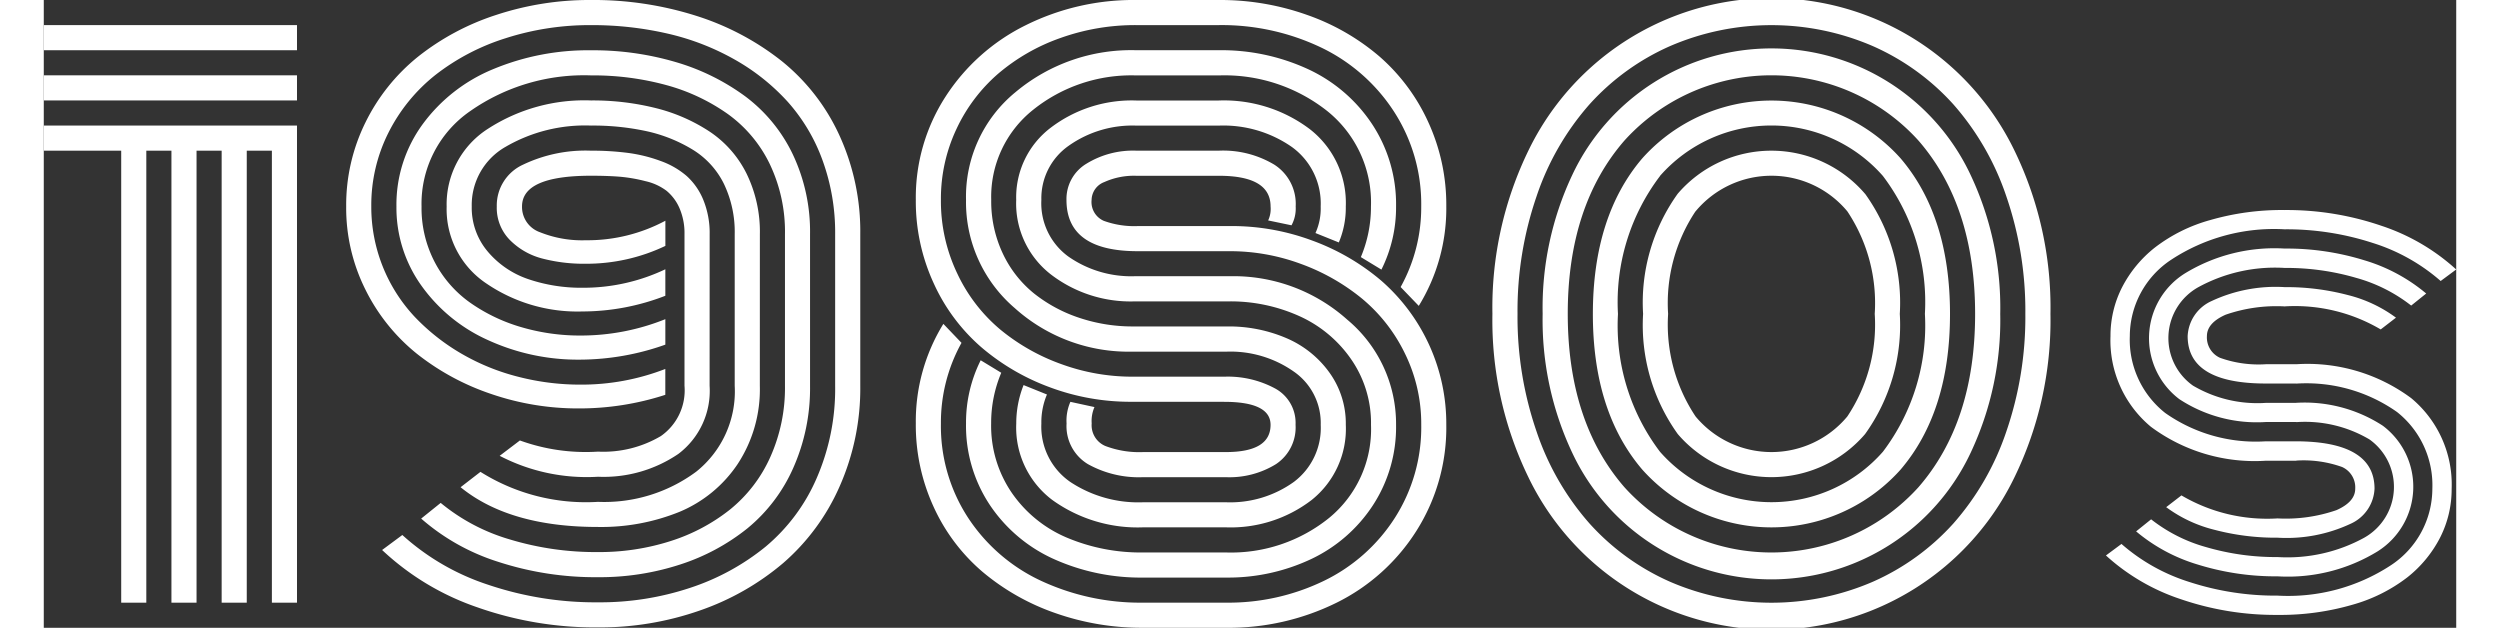 <svg id="period_num_1980" xmlns="http://www.w3.org/2000/svg" width="140" height="35.156" viewBox="0 0 135.097 35.156">
  <rect x="0" y="0" width="135.097" height="35.156" fill="#333333" stroke="none"/>
  <path id="パス_24314" data-name="パス 24314" d="M0,7.031V8.438H4.336V33.75H5.742V8.438H7.149V33.75H8.555V8.438H9.961V33.75h1.406V8.438h1.407V33.75H14.18V7.031ZM0,5.625H14.18V4.218H0ZM0,2.813H14.18V1.406H0Z" fill="#fff"/>
  <g id="グループ_1438" data-name="グループ 1438">
    <g id="グループ_1440" data-name="グループ 1440">
      <path id="パス_24315" data-name="パス 24315" d="M45.724,21.6a13.552,13.552,0,0,1-1.163,5.654,12.124,12.124,0,0,1-3.154,4.278,14.534,14.534,0,0,1-4.668,2.656,16.974,16.974,0,0,1-5.7.947,19.857,19.857,0,0,1-6.807-1.142A14.732,14.732,0,0,1,18.946,30.8l1.133-.84a13.313,13.313,0,0,0,4.8,2.784,18.8,18.8,0,0,0,6.162.986,16,16,0,0,0,5.156-.811,13.214,13.214,0,0,0,4.219-2.3A10.332,10.332,0,0,0,43.272,26.8a12.522,12.522,0,0,0,1.045-5.2V13.125a11.824,11.824,0,0,0-.7-4.13A10.058,10.058,0,0,0,41.661,5.7,11.882,11.882,0,0,0,38.7,3.34a13.93,13.93,0,0,0-3.75-1.455,18.813,18.813,0,0,0-4.307-.478,15.378,15.378,0,0,0-4.775.732A12.481,12.481,0,0,0,21.954,4.18,9.643,9.643,0,0,0,19.317,7.4a9.021,9.021,0,0,0-.976,4.16,9,9,0,0,0,2.431,6.182A11.766,11.766,0,0,0,23.38,19.8,12.356,12.356,0,0,0,26.573,21.1a13.869,13.869,0,0,0,3.467.439,12.982,12.982,0,0,0,4.766-.878V22.11a15.57,15.57,0,0,1-4.844.762,14.961,14.961,0,0,1-4.912-.811A13.763,13.763,0,0,1,20.9,19.815a10.678,10.678,0,0,1-2.881-3.584,10.222,10.222,0,0,1-1.084-4.668,10.447,10.447,0,0,1,1.084-4.717,10.876,10.876,0,0,1,2.94-3.672A13.941,13.941,0,0,1,25.323.84,16.684,16.684,0,0,1,30.645,0a19.016,19.016,0,0,1,5.87.879A14.99,14.99,0,0,1,41.3,3.4a11.449,11.449,0,0,1,3.242,4.15,12.927,12.927,0,0,1,1.182,5.576Zm-2.813,0a10.983,10.983,0,0,1-.938,4.6,9.159,9.159,0,0,1-2.558,3.379,11.809,11.809,0,0,1-3.77,2.031,14.549,14.549,0,0,1-4.609.713,17.562,17.562,0,0,1-5.586-.86,12.048,12.048,0,0,1-4.316-2.422l1.093-.879a10.846,10.846,0,0,0,3.858,2.042,16.616,16.616,0,0,0,4.951.712A13.075,13.075,0,0,0,35.1,30.3a10.392,10.392,0,0,0,3.331-1.767,7.941,7.941,0,0,0,2.255-2.94,9.458,9.458,0,0,0,.821-3.994V13.125a8.8,8.8,0,0,0-.85-3.935,7.414,7.414,0,0,0-2.344-2.8,10.884,10.884,0,0,0-3.437-1.621,15.59,15.59,0,0,0-4.229-.547,11.121,11.121,0,0,0-6.767,2,6.3,6.3,0,0,0-2.725,5.342,6.534,6.534,0,0,0,.733,3.105,6.43,6.43,0,0,0,1.982,2.276,9.662,9.662,0,0,0,2.842,1.367,11.641,11.641,0,0,0,3.369.478,12.672,12.672,0,0,0,4.727-.917V19.3a14.374,14.374,0,0,1-4.766.84,12.094,12.094,0,0,1-5.166-1.094,9.2,9.2,0,0,1-3.74-3.066,7.492,7.492,0,0,1-1.387-4.414,7.629,7.629,0,0,1,1.475-4.619,9.26,9.26,0,0,1,3.945-3.076,13.816,13.816,0,0,1,5.478-1.055,16.359,16.359,0,0,1,4.756.664A12.476,12.476,0,0,1,39.288,5.4a8.766,8.766,0,0,1,2.656,3.242,10.089,10.089,0,0,1,.967,4.482Zm-2.812,0a7.617,7.617,0,0,1-1.241,4.385,7.291,7.291,0,0,1-3.252,2.676,11.655,11.655,0,0,1-4.57.849q-4.962,0-7.695-2.226l1.113-.86a11.1,11.1,0,0,0,6.582,1.68,8.646,8.646,0,0,0,5.5-1.69A5.754,5.754,0,0,0,38.692,21.6V13.125a6.221,6.221,0,0,0-.615-2.851,4.66,4.66,0,0,0-1.748-1.9A8.447,8.447,0,0,0,33.79,7.354a14.1,14.1,0,0,0-3.145-.322A8.844,8.844,0,0,0,25.86,8.223a3.745,3.745,0,0,0-1.894,3.34,3.794,3.794,0,0,0,.9,2.529,5.108,5.108,0,0,0,2.276,1.543,9.2,9.2,0,0,0,3.037.479,10.689,10.689,0,0,0,4.629-1.035v1.484a12.858,12.858,0,0,1-4.649.879,9.063,9.063,0,0,1-5.381-1.572,5,5,0,0,1-2.217-4.307,5.013,5.013,0,0,1,2.305-4.346,9.94,9.94,0,0,1,5.781-1.592,14.479,14.479,0,0,1,3.672.44,9.736,9.736,0,0,1,2.989,1.318,6.073,6.073,0,0,1,2.05,2.344,7.419,7.419,0,0,1,.743,3.4Zm-2.813,0a4.425,4.425,0,0,1-1.748,3.818,7.431,7.431,0,0,1-4.5,1.28,10.567,10.567,0,0,1-5.508-1.172l1.133-.86a10.808,10.808,0,0,0,4.375.625,6.331,6.331,0,0,0,3.516-.869A3.121,3.121,0,0,0,35.88,21.6V13.125a3.517,3.517,0,0,0-.283-1.474,2.6,2.6,0,0,0-.723-.967,3.073,3.073,0,0,0-1.172-.537A8.814,8.814,0,0,0,32.3,9.9q-.674-.058-1.651-.059-3.867,0-3.867,1.719a1.5,1.5,0,0,0,1.006,1.445,6.32,6.32,0,0,0,2.568.449,9.248,9.248,0,0,0,4.454-1.093V13.77a10.266,10.266,0,0,1-4.473,1,9.222,9.222,0,0,1-2.422-.293A3.943,3.943,0,0,1,26.1,13.438a2.561,2.561,0,0,1-.732-1.875,2.51,2.51,0,0,1,1.475-2.344,8.1,8.1,0,0,1,3.8-.781,15.6,15.6,0,0,1,2.09.127,8.445,8.445,0,0,1,1.807.449A4.585,4.585,0,0,1,36,9.854a3.661,3.661,0,0,1,.937,1.348,4.884,4.884,0,0,1,.352,1.923Z" fill="#fff"/>
      <path id="パス_24316" data-name="パス 24316" d="M66.1,22.5H60.885a12.9,12.9,0,0,1-4.541-.811A12.558,12.558,0,0,1,52.5,19.443a10.439,10.439,0,0,1-2.666-3.584,10.96,10.96,0,0,1-1-4.668A10.409,10.409,0,0,1,50.5,5.41a11.27,11.27,0,0,1,4.482-3.994A13.572,13.572,0,0,1,61.178,0h4.629a14.507,14.507,0,0,1,4.951.84,12.633,12.633,0,0,1,4.053,2.334,10.8,10.8,0,0,1,2.724,3.672,11.105,11.105,0,0,1,1.006,4.717A10.393,10.393,0,0,1,77,17.129l-1.016-1.055a9.185,9.185,0,0,0,1.153-4.511A9.526,9.526,0,0,0,75.6,6.23a10.019,10.019,0,0,0-4.1-3.584,12.93,12.93,0,0,0-5.693-1.24H61.178a12.413,12.413,0,0,0-4.248.723,10.992,10.992,0,0,0-3.477,1.992,9.286,9.286,0,0,0-2.344,3.106,9.151,9.151,0,0,0-.869,3.964,9.384,9.384,0,0,0,.918,4.131,9.159,9.159,0,0,0,2.422,3.145A11.431,11.431,0,0,0,57.008,20.4a11.556,11.556,0,0,0,3.955.694h5.156a5.578,5.578,0,0,1,2.842.664A2.193,2.193,0,0,1,70.1,23.789a2.467,2.467,0,0,1-1.093,2.2,4.957,4.957,0,0,1-2.813.733H61.568a5.854,5.854,0,0,1-3.1-.733,2.481,2.481,0,0,1-1.192-2.275,2.616,2.616,0,0,1,.215-1.211l1.348.293a1.955,1.955,0,0,0-.156.918,1.259,1.259,0,0,0,.761,1.26,5.333,5.333,0,0,0,2.129.342H66.2q2.5,0,2.5-1.524,0-1.288-2.6-1.289m-4.825-9.844H66.49a12.925,12.925,0,0,1,4.541.811A12.676,12.676,0,0,1,74.879,15.7a10.63,10.63,0,0,1,3.662,8.086,10.8,10.8,0,0,1-1.67,5.938A11.112,11.112,0,0,1,72.4,33.75a13.634,13.634,0,0,1-6.2,1.406H61.568a14.59,14.59,0,0,1-4.941-.83,12.908,12.908,0,0,1-4.053-2.3,10.482,10.482,0,0,1-2.734-3.623,10.97,10.97,0,0,1-1.006-4.7,10.39,10.39,0,0,1,1.543-5.566L51.393,19.2a9.192,9.192,0,0,0-1.153,4.512,9.384,9.384,0,0,0,1.533,5.3,9.869,9.869,0,0,0,4.1,3.525,13.172,13.172,0,0,0,5.693,1.211H66.2a12.254,12.254,0,0,0,5.488-1.221,9.756,9.756,0,0,0,3.965-3.515,9.407,9.407,0,0,0,1.485-5.225,8.907,8.907,0,0,0-.918-4A9.2,9.2,0,0,0,73.795,16.7a11.718,11.718,0,0,0-3.428-1.933,11.425,11.425,0,0,0-3.955-.7H61.256q-3.984,0-3.985-2.871A2.3,2.3,0,0,1,58.385,9.17a4.982,4.982,0,0,1,2.793-.733h4.629a5.58,5.58,0,0,1,3.1.782,2.609,2.609,0,0,1,1.2,2.344,1.979,1.979,0,0,1-.234,1.054l-1.308-.273a1.518,1.518,0,0,0,.136-.781q0-1.719-2.89-1.719H61.178a4.032,4.032,0,0,0-1.787.351,1.09,1.09,0,0,0-.713,1,1.146,1.146,0,0,0,.683,1.172,4.989,4.989,0,0,0,1.914.293m5,7.032H60.963a9.53,9.53,0,0,1-6.592-2.442,7.8,7.8,0,0,1-2.725-6.055A7.558,7.558,0,0,1,54.41,5.166a10.084,10.084,0,0,1,6.768-2.354h4.629a11.571,11.571,0,0,1,4.98,1.055,8.659,8.659,0,0,1,3.594,3.076,8.141,8.141,0,0,1,1.347,4.62,7.793,7.793,0,0,1-.82,3.535l-1.152-.7a7.232,7.232,0,0,0,.566-2.832,6.556,6.556,0,0,0-2.441-5.342,9.264,9.264,0,0,0-6.074-2H61.178A8.786,8.786,0,0,0,55.4,6.152a6.224,6.224,0,0,0-2.343,5.039,6.849,6.849,0,0,0,.654,3.018,6.319,6.319,0,0,0,1.758,2.236A8.213,8.213,0,0,0,57.994,17.8,9.388,9.388,0,0,0,61,18.281h5.293a8.167,8.167,0,0,1,3.271.645,5.73,5.73,0,0,1,2.422,1.924,4.88,4.88,0,0,1,.928,2.939A5.1,5.1,0,0,1,71,28,7.443,7.443,0,0,1,66.2,29.531H61.568A8.182,8.182,0,0,1,56.48,28a5.074,5.074,0,0,1-2.021-4.287,5.8,5.8,0,0,1,.41-2.149l1.309.528a3.963,3.963,0,0,0-.313,1.621,3.765,3.765,0,0,0,1.612,3.271,6.9,6.9,0,0,0,4.091,1.143H66.2a6.118,6.118,0,0,0,3.809-1.143,3.779,3.779,0,0,0,1.5-3.193,3.5,3.5,0,0,0-1.533-3,6.174,6.174,0,0,0-3.7-1.1m.1-2.813H61.08a7.332,7.332,0,0,1-4.7-1.523,5.024,5.024,0,0,1-1.924-4.161,4.89,4.89,0,0,1,1.934-4.043,7.494,7.494,0,0,1,4.785-1.523h4.629a7.984,7.984,0,0,1,5.078,1.592,5.224,5.224,0,0,1,2.031,4.346,4.983,4.983,0,0,1-.391,2.011l-1.308-.527a3.315,3.315,0,0,0,.293-1.484,3.9,3.9,0,0,0-1.621-3.34,6.713,6.713,0,0,0-4.082-1.192H61.178a6.172,6.172,0,0,0-3.789,1.133,3.585,3.585,0,0,0-1.524,3.027,3.687,3.687,0,0,0,1.514,3.174,6.143,6.143,0,0,0,3.721,1.1h5.312A9.563,9.563,0,0,1,72.994,17.9a7.6,7.6,0,0,1,2.734,5.889,8.016,8.016,0,0,1-1.3,4.512,8.429,8.429,0,0,1-3.457,3.008A10.9,10.9,0,0,1,66.2,32.344H61.568a11.843,11.843,0,0,1-4.98-1.026A8.519,8.519,0,0,1,52.994,28.3a8,8,0,0,1-1.348-4.59,7.794,7.794,0,0,1,.821-3.535l1.152.7a7.229,7.229,0,0,0-.566,2.832,6.647,6.647,0,0,0,1.162,3.9,7.105,7.105,0,0,0,3.076,2.5,10.633,10.633,0,0,0,4.277.831H66.2a8.741,8.741,0,0,0,5.791-1.944,6.425,6.425,0,0,0,2.334-5.2A6.267,6.267,0,0,0,73.2,20.1a7.029,7.029,0,0,0-2.92-2.412,9.379,9.379,0,0,0-3.906-.811" fill="#fff"/>
      <path id="パス_24317" data-name="パス 24317" d="M83.155,26.758a20.092,20.092,0,0,1-2.031-9.18A20.1,20.1,0,0,1,83.155,8.4a15.116,15.116,0,0,1,27.188,0,20.1,20.1,0,0,1,2.031,9.18,20.092,20.092,0,0,1-2.031,9.18,15.115,15.115,0,0,1-27.188,0m.45-15.791a19.7,19.7,0,0,0-1.075,6.611,19.7,19.7,0,0,0,1.075,6.612,15.007,15.007,0,0,0,2.959,5.126,13.276,13.276,0,0,0,4.511,3.262,14.321,14.321,0,0,0,11.348,0,13.29,13.29,0,0,0,4.512-3.262,15.04,15.04,0,0,0,2.959-5.126,19.729,19.729,0,0,0,1.074-6.612,19.723,19.723,0,0,0-1.074-6.611,15.035,15.035,0,0,0-2.959-5.127,13.3,13.3,0,0,0-4.512-3.262,14.321,14.321,0,0,0-11.348,0A13.29,13.29,0,0,0,86.564,5.84a15,15,0,0,0-2.959,5.127m24.306-1.152a17.424,17.424,0,0,1,1.651,7.763,17.426,17.426,0,0,1-1.651,7.764,12.322,12.322,0,0,1-22.324,0,17.426,17.426,0,0,1-1.65-7.764,17.424,17.424,0,0,1,1.65-7.763,12.335,12.335,0,0,1,4.56-5.186,12.321,12.321,0,0,1,17.764,5.186M88.517,7.871q-3.175,3.652-3.174,9.707t3.174,9.707a11.1,11.1,0,0,0,16.464,0q3.175-3.651,3.174-9.707t-3.174-9.707a11.1,11.1,0,0,0-16.464,0m15.468,1q2.765,3.243,2.764,8.711t-2.764,8.711a9.7,9.7,0,0,1-14.472,0q-2.765-3.241-2.764-8.711t2.764-8.711a9.7,9.7,0,0,1,14.472,0m-13.476.987a11.69,11.69,0,0,0-2.354,7.724A11.692,11.692,0,0,0,90.509,25.3a8.31,8.31,0,0,0,12.48,0,11.692,11.692,0,0,0,2.354-7.725,11.69,11.69,0,0,0-2.354-7.724,8.308,8.308,0,0,0-12.48,0m11.484,1a10.453,10.453,0,0,1,1.944,6.728,10.454,10.454,0,0,1-1.944,6.729,6.907,6.907,0,0,1-10.488,0,10.454,10.454,0,0,1-1.943-6.729A10.453,10.453,0,0,1,91.5,10.85a6.907,6.907,0,0,1,10.488,0m-9.492.986a9.267,9.267,0,0,0-1.533,5.742A9.267,9.267,0,0,0,92.5,23.32a5.524,5.524,0,0,0,8.5,0,9.26,9.26,0,0,0,1.533-5.742A9.26,9.26,0,0,0,101,11.836a5.525,5.525,0,0,0-8.5,0" fill="#fff"/>
      <path id="パス_24319" data-name="パス 24319" d="M135.376,14.618h-1.71q-4.377,0-4.378-2.654a2.263,2.263,0,0,1,1.357-1.972,8.45,8.45,0,0,1,4.071-.772,13.544,13.544,0,0,1,3.538.442,7.625,7.625,0,0,1,2.7,1.268l-.855.659a9.457,9.457,0,0,0-5.383-1.29,8.678,8.678,0,0,0-3.3.465q-1.049.465-1.049,1.2a1.25,1.25,0,0,0,.735,1.215,6.4,6.4,0,0,0,2.563.359h1.71a9.75,9.75,0,0,1,6.433,1.9,6.284,6.284,0,0,1,2.264,5.075,5.962,5.962,0,0,1-.645,2.729,6.786,6.786,0,0,1-1.852,2.242,9.016,9.016,0,0,1-3.082,1.529,14.477,14.477,0,0,1-4.168.563,16.345,16.345,0,0,1-5.413-.878,11.643,11.643,0,0,1-4.2-2.451l.87-.645a10.555,10.555,0,0,0,3.824,2.137,15.584,15.584,0,0,0,4.918.757,10.487,10.487,0,0,0,6.358-1.709,5.14,5.14,0,0,0,2.309-4.274,5.227,5.227,0,0,0-1.979-4.3,8.808,8.808,0,0,0-5.638-1.59m0,4.319h-1.71a9.746,9.746,0,0,1-6.432-1.9,6.285,6.285,0,0,1-2.265-5.076,5.971,5.971,0,0,1,.645-2.729,6.8,6.8,0,0,1,1.852-2.242,9.016,9.016,0,0,1,3.082-1.529,14.456,14.456,0,0,1,4.169-.563,16.341,16.341,0,0,1,5.412.878,11.636,11.636,0,0,1,4.2,2.451l-.87.645a10.569,10.569,0,0,0-3.823-2.137,15.587,15.587,0,0,0-4.918-.758,10.487,10.487,0,0,0-6.358,1.71,5.138,5.138,0,0,0-2.309,4.273,5.228,5.228,0,0,0,1.979,4.3,8.805,8.805,0,0,0,5.637,1.589h1.65q4.438,0,4.438,2.654a2.263,2.263,0,0,1-1.357,1.972,8.452,8.452,0,0,1-4.071.772,13.481,13.481,0,0,1-3.539-.443,7.607,7.607,0,0,1-2.7-1.267l.854-.659a9.454,9.454,0,0,0,5.383,1.289,8.668,8.668,0,0,0,3.3-.464q1.049-.465,1.049-1.2a1.25,1.25,0,0,0-.735-1.215,6.407,6.407,0,0,0-2.564-.359m0-2.16h-1.71a7.905,7.905,0,0,1-4.843-1.282,4.281,4.281,0,0,1,.3-7.032,9.622,9.622,0,0,1,5.594-1.4,14.706,14.706,0,0,1,4.476.659,9.646,9.646,0,0,1,3.456,1.859l-.84.675A8.8,8.8,0,0,0,138.72,8.7a13.928,13.928,0,0,0-4-.555,8.951,8.951,0,0,0-4.836,1.079,3.263,3.263,0,0,0-.3,5.511,7.1,7.1,0,0,0,4.086.967h1.65a8.022,8.022,0,0,1,4.9,1.282,4.275,4.275,0,0,1-.293,7.032,9.618,9.618,0,0,1-5.593,1.4,14.7,14.7,0,0,1-4.476-.659,9.634,9.634,0,0,1-3.456-1.859l.84-.675a8.79,8.79,0,0,0,3.089,1.559,13.933,13.933,0,0,0,4,.555,8.952,8.952,0,0,0,4.836-1.079,3.264,3.264,0,0,0,.3-5.511,7.094,7.094,0,0,0-4.086-.967" transform="translate(-9.231 6.859)" fill="#fff"/>
    </g>
  </g>
</svg>
